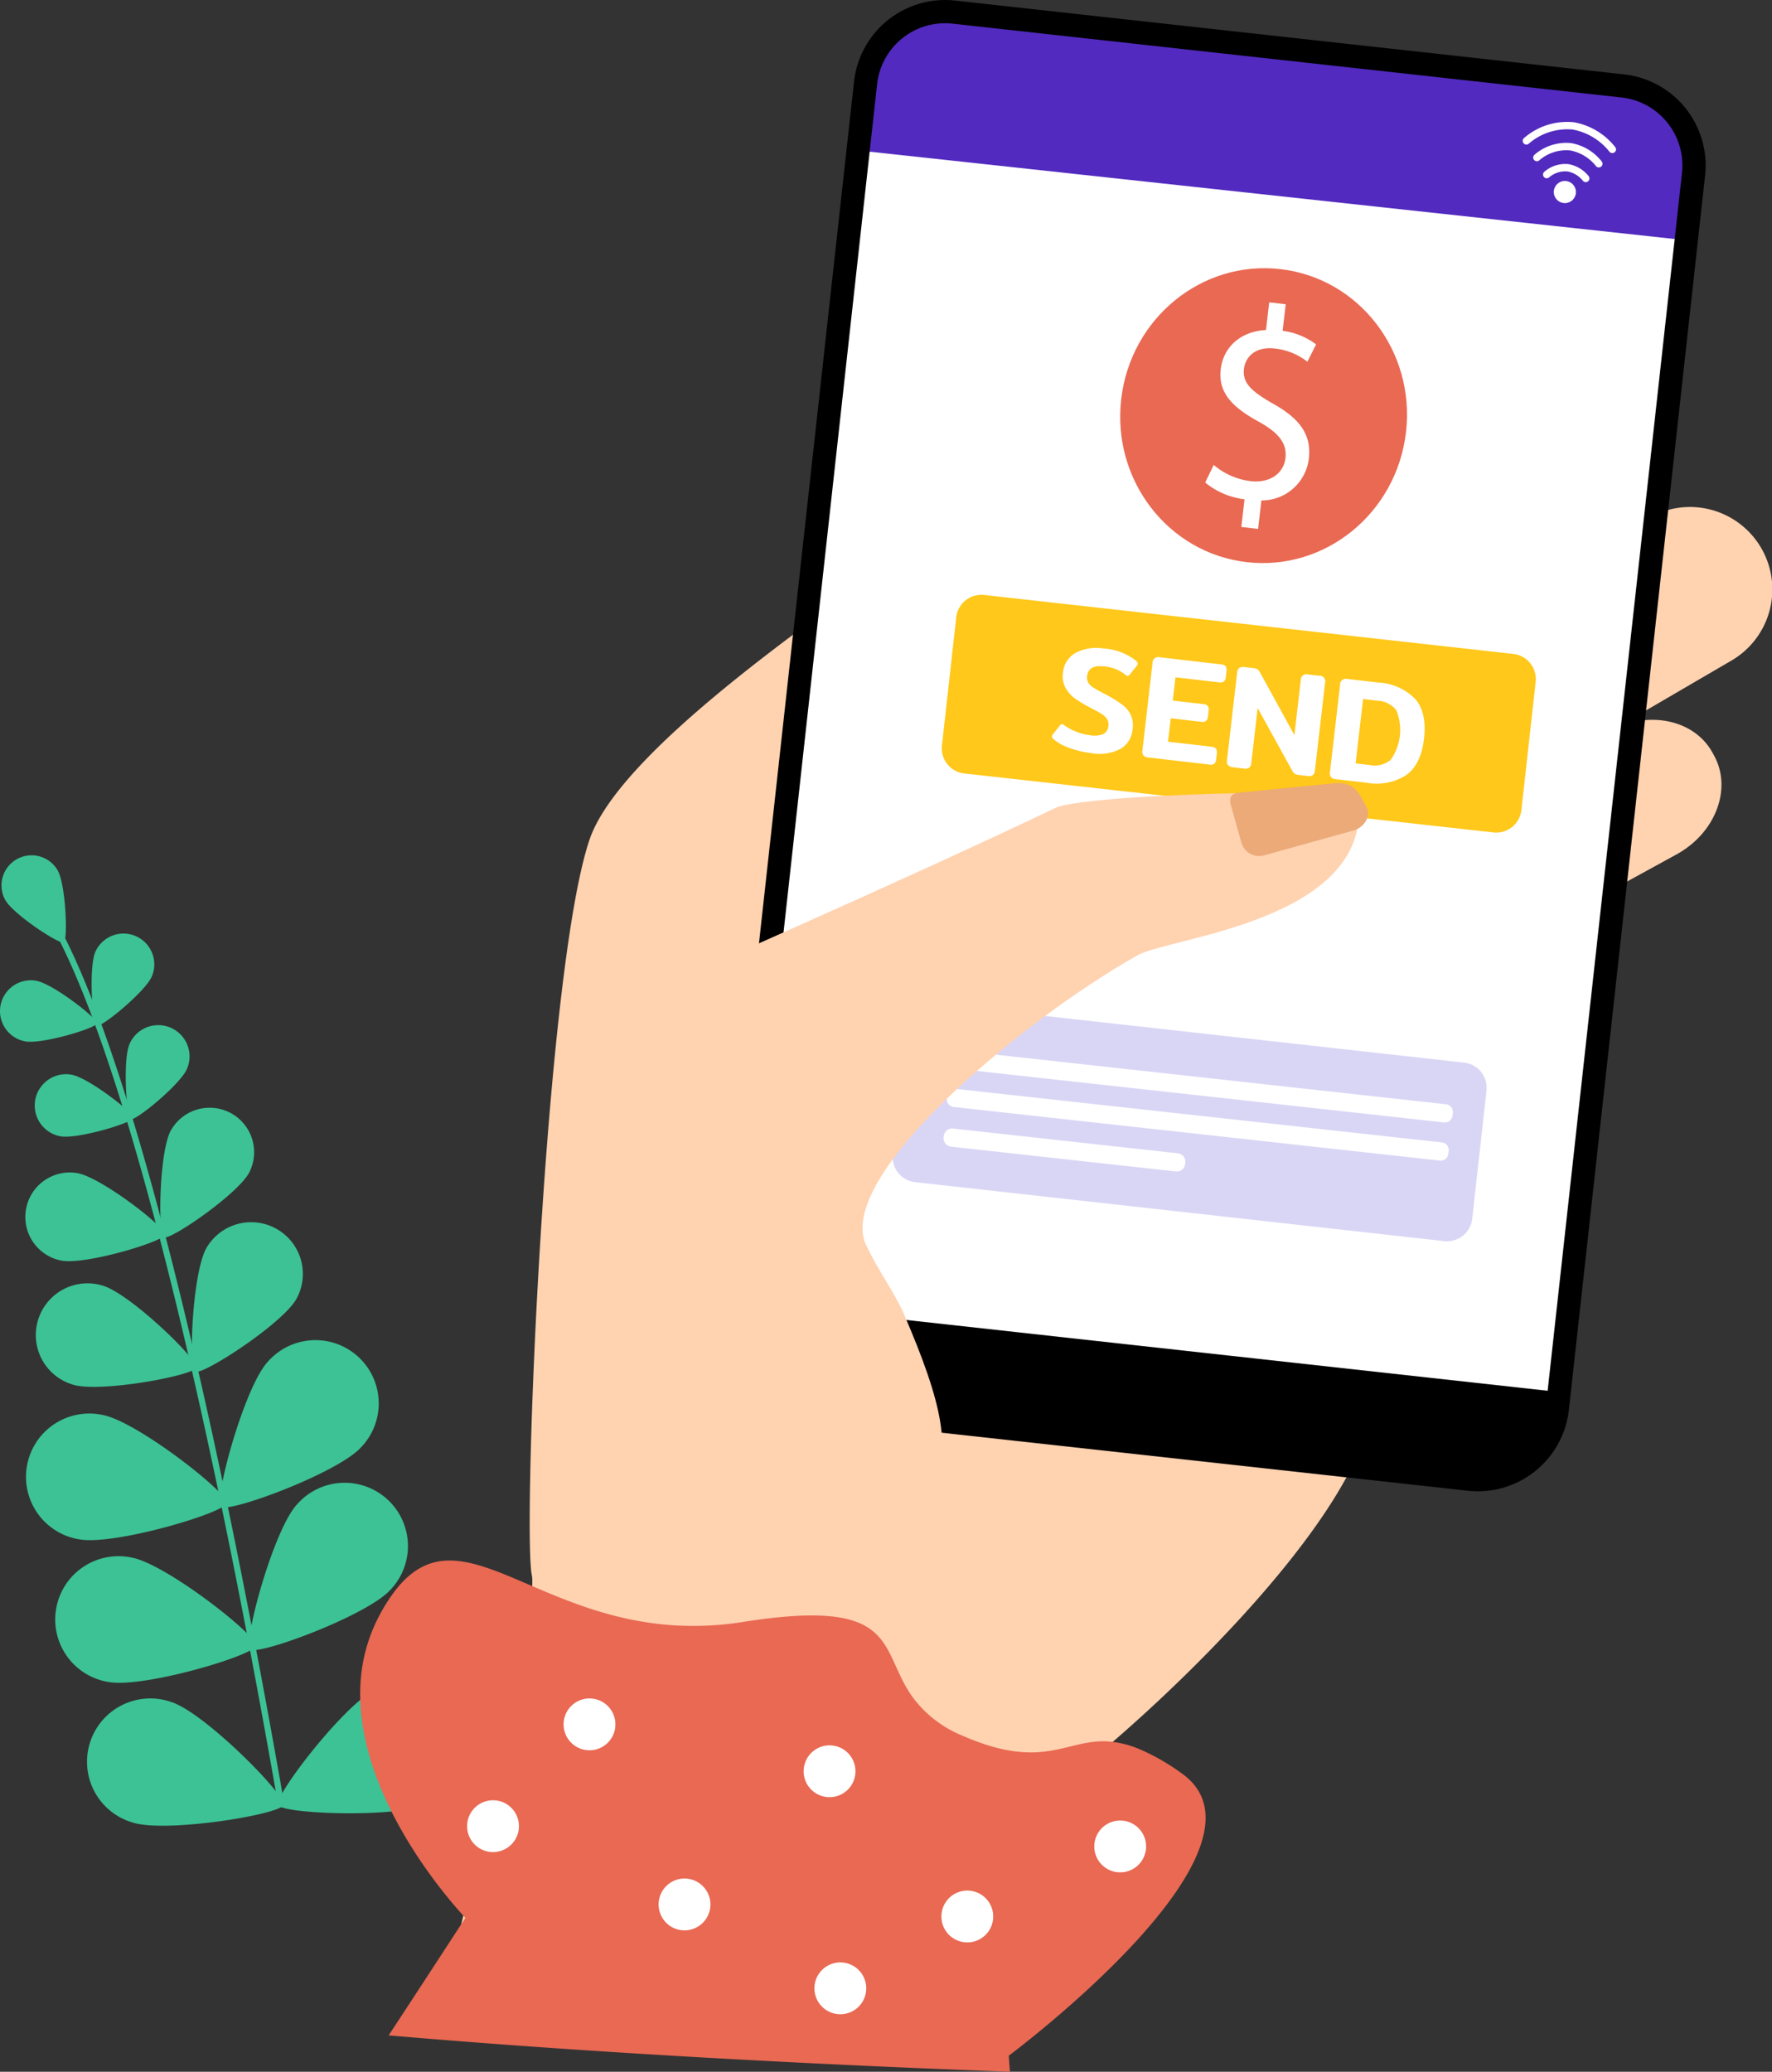 <svg xmlns="http://www.w3.org/2000/svg" width="243.558" height="284.736" viewBox="0 0 243.558 284.736">
  <rect x="0" y="0" width="243.558" height="284.736" fill="#333333" stroke="none"/>
  <g id="Group_1774" data-name="Group 1774" transform="translate(-291.954 -2669.22)">
    <path id="Path_22495" data-name="Path 22495" d="M213.985,1115.036a.454.454,0,0,0,.085-.006.422.422,0,0,0,.343-.488c-10.469-59.9-21.4-102.615-30.79-120.274-.208-.392-.359-.675-.412-.816a.421.421,0,1,0-.788.3,10.017,10.017,0,0,0,.456.912c9.345,17.582,20.249,60.208,30.7,120.024a.423.423,0,0,0,.4.349" transform="translate(116.603 1802.563)" fill="#3cc295"/>
    <path id="Path_22496" data-name="Path 22496" d="M150.859,957.23c1.124,1.99,7.481,6.157,8.049,5.836s.283-7.916-.841-9.906a4.139,4.139,0,0,0-7.208,4.07" transform="translate(141.817 1835.682)" fill="#3cc295"/>
    <path id="Path_22497" data-name="Path 22497" d="M208.862,1003.9c-.934,2.144-.424,9.9.188,10.169s6.641-4.644,7.575-6.788a4.234,4.234,0,0,0-7.763-3.382" transform="translate(96.198 1796.138)" fill="#3cc295"/>
    <path id="Path_22498" data-name="Path 22498" d="M152.911,1039.943c2.3.427,9.744-1.817,9.866-2.474s-6.02-5.425-8.319-5.852a4.234,4.234,0,1,0-1.547,8.326" transform="translate(142.504 1772.401)" fill="#3cc295"/>
    <path id="Path_22499" data-name="Path 22499" d="M274.837,1190.423c-1.946,3.409-2.5,16.449-1.526,17s11.922-6.548,13.869-9.957a7.107,7.107,0,0,0-12.343-7.048" transform="translate(45.495 1650.311)" fill="#3cc295"/>
    <path id="Path_22500" data-name="Path 22500" d="M177.855,1240.343c3.759,1.129,16.589-1.269,16.911-2.342s-9.065-10.142-12.824-11.271a7.107,7.107,0,1,0-4.087,13.613" transform="translate(124.154 1619.187)" fill="#3cc295"/>
    <path id="Path_22501" data-name="Path 22501" d="M297.367,1266.5c-3.241,3.545-7.413,18.962-6.4,19.887s16-4.6,19.237-8.149a8.7,8.7,0,1,0-12.836-11.738" transform="translate(31.367 1589.906)" fill="#3cc295"/>
    <path id="Path_22502" data-name="Path 22502" d="M174.337,1327.483c4.718.9,20.033-3.634,20.29-4.981s-12.311-11.2-17.028-12.1a8.7,8.7,0,1,0-3.261,17.085" transform="translate(128.494 1553.292)" fill="#3cc295"/>
    <path id="Path_22503" data-name="Path 22503" d="M316.147,1358.194c-3.241,3.545-7.413,18.962-6.4,19.888s16-4.605,19.237-8.15a8.7,8.7,0,1,0-12.836-11.738" transform="translate(16.602 1517.816)" fill="#3cc295"/>
    <path id="Path_22504" data-name="Path 22504" d="M193.118,1419.178c4.718.9,20.033-3.634,20.29-4.981s-12.311-11.2-17.028-12.1a8.7,8.7,0,1,0-3.261,17.085" transform="translate(113.729 1481.202)" fill="#3cc295"/>
    <path id="Path_22505" data-name="Path 22505" d="M341.587,1484.056c-4.347,2.043-14.077,14.709-13.494,15.95s16.544,1.835,20.891-.208a8.7,8.7,0,1,0-7.4-15.742" transform="translate(2.075 1417.292)" fill="#3cc295"/>
    <path id="Path_22506" data-name="Path 22506" d="M212.5,1510.5c4.568,1.483,20.33-1.1,20.754-2.405s-10.813-12.655-15.382-14.138A8.7,8.7,0,1,0,212.5,1510.5" transform="translate(97.658 1409.193)" fill="#3cc295"/>
    <path id="Path_22507" data-name="Path 22507" d="M230.8,1062.981c-.949,2.178-.43,10.062.191,10.332s6.748-4.718,7.7-6.9a4.3,4.3,0,1,0-7.888-3.436" transform="translate(78.959 1749.719)" fill="#3cc295"/>
    <path id="Path_22508" data-name="Path 22508" d="M175.3,1100.448c2.336.434,9.9-1.846,10.024-2.513s-6.117-5.512-8.453-5.946a4.3,4.3,0,0,0-1.572,8.459" transform="translate(124.946 1724.938)" fill="#3cc295"/>
    <path id="Path_22509" data-name="Path 22509" d="M253.943,1116.384c-1.6,2.973-1.782,14.2-.933,14.652s10.1-5.894,11.7-8.867a6.112,6.112,0,0,0-10.768-5.784" transform="translate(61.479 1708.234)" fill="#3cc295"/>
    <path id="Path_22510" data-name="Path 22510" d="M170.535,1167.167c3.319.617,14.065-2.623,14.241-3.57s-8.69-7.831-12.008-8.448a6.112,6.112,0,0,0-2.233,12.018" transform="translate(129.854 1675.307)" fill="#3cc295"/>
    <path id="Path_22511" data-name="Path 22511" d="M1130.814,868.629l.23.419c2.5,4.559.192,10.633-5.156,13.565l-11.966,6.562c-5.484,3.007-12.007,1.655-14.571-3.02s-.2-10.9,5.287-13.909l11.966-6.562c5.348-2.933,11.71-1.614,14.21,2.945" transform="translate(-603.486 1904.026)" fill="#ffd2b0"/>
    <path id="Path_22512" data-name="Path 22512" d="M512.087,965.836a156.887,156.887,0,0,0-26.829-8.356c-19.325-4.234-37.357-4.72-50.152-2.058,5.118-20.632,12.9-53.256,12.023-57.432-1.3-6.167,1.785-82.933,7.928-101.081,4.746-14.022,40.127-36.108,42.409-39.138S537.245,821.7,537.245,821.7s18.2,38.307,23.605,44.992c11.23,13.9-27.911,50.1-40.014,59.21Z" transform="translate(-82.076 1987.718)" fill="#ffd2b0"/>
    <path id="Path_22513" data-name="Path 22513" d="M1029.883,763.93l-.282-.484a11.043,11.043,0,0,1,3.971-15.1l33.183-19.366a11.324,11.324,0,1,1,11.416,19.56L1044.988,767.9a11.044,11.044,0,0,1-15.1-3.972" transform="translate(-548.277 2011.493)" fill="#ffd2b0"/>
    <path id="Path_22514" data-name="Path 22514" d="M394.86,1454.5c-1.511,2.323-5.819,8.942-9.982,15.285,16.833,1.449,35.7,2.705,56.164,3.732q14.123.709,29.227,1.268l-.157-2.206s38.372-28.565,23.72-38.843a30.415,30.415,0,0,0-5.676-3.259,13.978,13.978,0,0,0-3.752-1.031c-.31-.037-.609-.06-.9-.071-5.618-.2-8.791,3.963-19.572-.7l0-.006a16.035,16.035,0,0,1-7.047-5.383c-4.721-6.587-1.617-13.759-23.274-10.324-11.42,1.81-20.086-1.19-27.05-4.1q-.995-.417-1.944-.825c-3.515-1.507-6.58-2.859-9.353-3.332-3.543-.612-6.608.215-9.512,3.984a23.616,23.616,0,0,0-2.015,3.139,22.593,22.593,0,0,0-2.747,9.943c-.667,14.881,12.1,29.329,14.162,31.563.181.2.28.3.28.3s-.2.31-.562.866c0,0,0,0,0,0" transform="translate(-39.505 1479.17)" fill="#e96953"/>
    <path id="Path_22515" data-name="Path 22515" d="M517.73,1499.365a3.561,3.561,0,1,0-5.032-.214,3.561,3.561,0,0,0,5.032.214" transform="translate(-142.342 1409.468)" fill="#fff"/>
    <path id="Path_22516" data-name="Path 22516" d="M672.043,1529.513a3.561,3.561,0,1,0-5.032-.214,3.562,3.562,0,0,0,5.032.214" transform="translate(-263.661 1385.766)" fill="#fff"/>
    <path id="Path_22517" data-name="Path 22517" d="M678.977,1669.048a3.561,3.561,0,1,0-5.031-.214,3.561,3.561,0,0,0,5.031.214" transform="translate(-269.112 1276.063)" fill="#fff"/>
    <path id="Path_22518" data-name="Path 22518" d="M578.81,1615.127a3.561,3.561,0,1,0-5.032-.214,3.561,3.561,0,0,0,5.032.214" transform="translate(-190.362 1318.456)" fill="#fff"/>
    <path id="Path_22519" data-name="Path 22519" d="M455.71,1564.8a3.561,3.561,0,1,0-5.032-.214,3.561,3.561,0,0,0,5.032.214" transform="translate(-93.582 1358.025)" fill="#fff"/>
    <path id="Path_22520" data-name="Path 22520" d="M760.6,1622.871a3.561,3.561,0,1,0-5.032-.214,3.561,3.561,0,0,0,5.032.214" transform="translate(-333.283 1312.367)" fill="#fff"/>
    <path id="Path_22521" data-name="Path 22521" d="M858.881,1577.844a3.561,3.561,0,1,0-5.031-.214,3.561,3.561,0,0,0,5.031.214" transform="translate(-410.551 1347.768)" fill="#fff"/>
    <path id="Path_22522" data-name="Path 22522" d="M634.53,604.142l80.978,8.936A19.02,19.02,0,0,0,736.5,596.259L753.336,443.68l.757-6.873a13.214,13.214,0,0,0-11.683-14.581l-90.375-9.973a10.356,10.356,0,0,0-11.427,9.158l-1.1,9.922L622.148,588.689a14,14,0,0,0,12.382,15.453" transform="translate(-229.06 2259.332)" fill="#fff"/>
    <path id="Path_22523" data-name="Path 22523" d="M624.939,1251.641l93.576,10.326a11.453,11.453,0,0,0,12.64-10.127l.2-1.808-113.8-12.557-.48,4.352a8.893,8.893,0,0,0,7.864,9.815" transform="translate(-225.096 1610.502)"/>
    <path id="Path_22524" data-name="Path 22524" d="M701.1,427.72l113.824,12.347.757-6.873A13.214,13.214,0,0,0,804,418.613l-90.375-9.973A10.356,10.356,0,0,0,702.2,417.8Z" transform="translate(-291.202 2262.173)" fill="#522abf"/>
    <path id="Path_22525" data-name="Path 22525" d="M621.785,596.162l19.621,2.165.252.026v0l55.387,6.109,16.678,1.841a12.591,12.591,0,0,0,13.9-11.135l8.012-72.6,2.445-22.17.149-1.343,3.039-27.54,5.072-45.971a12.592,12.592,0,0,0-11.135-13.9L643.266,401.5a12.594,12.594,0,0,0-13.9,11.138l-8.389,76.019L616.3,531.07l-5.648,51.193a12.6,12.6,0,0,0,11.135,13.9m.351-3.175a9.4,9.4,0,0,1-8.313-10.376l.25-2.26,5.6-50.786,4.8-43.51,7.037-63.788,1.025-9.28a9.4,9.4,0,0,1,10.376-8.316l91.937,10.145a9.4,9.4,0,0,1,8.314,10.376l-1,9.077-4.277,38.76-3.093,28.029-.011.1-2.57,23.284L724.7,592.561l-.25,2.258a9.388,9.388,0,0,1-10.375,8.313l-15.508-1.711-57.7-6.368Z" transform="translate(-220.026 2267.799)"/>
    <path id="Path_22526" data-name="Path 22526" d="M1148.323,519.126a1.52,1.52,0,1,1,1.361,1.663,1.52,1.52,0,0,1-1.361-1.663" transform="translate(-642.794 2176.336)" fill="#fff"/>
    <path id="Path_22527" data-name="Path 22527" d="M1141.834,508.73a.505.505,0,0,0,.359-.1,3.405,3.405,0,0,1,2.551-.836,3.546,3.546,0,0,1,2.109,1.273.507.507,0,0,0,.817-.6,4.533,4.533,0,0,0-2.774-1.675,4.369,4.369,0,0,0-3.321,1.035.507.507,0,0,0,.259.905" transform="translate(-637.341 2184.988)" fill="#fff"/>
    <path id="Path_22528" data-name="Path 22528" d="M1135.521,495.706a.5.5,0,0,0,.359-.1,5.67,5.67,0,0,1,4.266-1.382,5.918,5.918,0,0,1,3.531,2.132.506.506,0,0,0,.817-.6,6.854,6.854,0,0,0-4.194-2.535,6.633,6.633,0,0,0-5.037,1.581.506.506,0,0,0,.259.905" transform="translate(-632.377 2195.67)" fill="#fff"/>
    <path id="Path_22529" data-name="Path 22529" d="M1128.79,482.795a.506.506,0,0,0,.359-.1,8.058,8.058,0,0,1,6.073-1.956,8.411,8.411,0,0,1,5.027,3.037.507.507,0,0,0,.817-.6,9.3,9.3,0,0,0-5.692-3.44,9.022,9.022,0,0,0-6.844,2.155.507.507,0,0,0,.259.906" transform="translate(-627.085 2206.288)" fill="#fff"/>
    <path id="Path_22530" data-name="Path 22530" d="M799.119,1079.138l-72.748-8.106a3.479,3.479,0,0,1-3.063-3.831l1.965-17.638a3.478,3.478,0,0,1,3.831-3.063l72.748,8.106a3.478,3.478,0,0,1,3.063,3.831l-1.966,17.637a3.478,3.478,0,0,1-3.831,3.063" transform="translate(-308.642 1760.66)" fill="#c9c5f0" opacity="0.71"/>
    <path id="Path_22531" data-name="Path 22531" d="M830.712,816.429l-72.748-8.106a3.478,3.478,0,0,1-3.063-3.831l1.965-17.638a3.478,3.478,0,0,1,3.831-3.063l72.748,8.106a3.479,3.479,0,0,1,3.063,3.831l-1.965,17.638a3.478,3.478,0,0,1-3.831,3.063" transform="translate(-333.479 1967.199)" fill="#ffc81a"/>
    <path id="Path_22532" data-name="Path 22532" d="M828.635,1086.653l-66.85-7.367a1.042,1.042,0,0,1-.919-1.146l.047-.427a1.042,1.042,0,0,1,1.146-.919l66.85,7.367a1.042,1.042,0,0,1,.919,1.147l-.047.427a1.042,1.042,0,0,1-1.147.919" transform="translate(-338.181 1736.832)" fill="#fff"/>
    <path id="Path_22533" data-name="Path 22533" d="M825.932,1111.174l-66.85-7.367a1.042,1.042,0,0,1-.919-1.147l.047-.427a1.042,1.042,0,0,1,1.146-.919l66.85,7.367a1.042,1.042,0,0,1,.919,1.147l-.047.427a1.042,1.042,0,0,1-1.147.919" transform="translate(-336.057 1717.554)" fill="#fff"/>
    <path id="Path_22534" data-name="Path 22534" d="M787.948,1132.7l-30.9-3.406a1.156,1.156,0,0,1-1.019-1.272l.022-.2a1.156,1.156,0,0,1,1.272-1.019l30.9,3.406a1.156,1.156,0,0,1,1.02,1.272l-.022.2a1.156,1.156,0,0,1-1.272,1.019" transform="translate(-334.373 1697.52)" fill="#fff"/>
    <path id="Path_22535" data-name="Path 22535" d="M514.864,938.042s34.222-14.948,55.089-24.935c1.485-.711,8.446-1.288,12.682-1.52,16.125-.883,28.82-.621,28.935.75,1.376,16.384-26,18.562-30.424,21.062-16.606,9.389-41.539,30.589-37.323,39.767,1.547,3.367,4,6.7,5.194,9.478,10.646,24.646,5.982,27.276-20.934,37.181-22.977,8.455-28.4-19.891-28.4-19.891l7.739-24.47Z" transform="translate(-132.847 1867.114)" fill="#ffd2b0"/>
    <path id="Path_22536" data-name="Path 22536" d="M944.934,914.721l12.322-3.431c1.35-.376,2.42-1.9,1.771-3.138-1.028-1.966-1.675-3.572-4.407-3.343l-13.439,1.322c-1.35.376-.918,1.316-.542,2.666l1.156,4.152a2.555,2.555,0,0,0,3.138,1.771" transform="translate(-479.227 1872.057)" fill="#ecaa78"/>
    <path id="Path_22553" data-name="Path 22553" d="M908.851,596.366c1.286-11.119-6.435-21.146-17.244-22.4s-20.614,6.75-21.9,17.869,6.435,21.146,17.244,22.4,20.614-6.75,21.9-17.869" transform="translate(-423.646 2132.243)" fill="#e96953"/>
    <path id="Path_22554" data-name="Path 22554" d="M929.183,626.619l.44-3.8a10.509,10.509,0,0,1-5.407-2.3l1.17-2.42a9.628,9.628,0,0,0,5.082,2.228c2.6.3,4.533-1.039,4.781-3.185.24-2.07-1.039-3.515-3.617-4.957-3.558-1.937-5.663-3.935-5.285-7.21.361-3.124,2.795-5.246,6.226-5.421l.44-3.8,2.269.262-.422,3.651a9.627,9.627,0,0,1,4.6,1.867l-1.2,2.379a8.723,8.723,0,0,0-4.462-1.813c-2.818-.325-4.079,1.283-4.253,2.789-.226,1.957,1.014,3.092,4.041,4.816,3.586,2.017,5.263,4.194,4.875,7.544a6.525,6.525,0,0,1-6.521,5.73l-.453,3.914Z" transform="translate(-466.61 2115.021)" fill="#fff"/>
    <path id="Path_22563" data-name="Path 22563" d="M828.179,831.754a6.945,6.945,0,0,1-2.23-1.212q-.278-.258-.257-.44a.558.558,0,0,1,.134-.272l.983-1.22q.145-.189.286-.172a.6.6,0,0,1,.29.157,7.426,7.426,0,0,0,1.642.888,7.52,7.52,0,0,0,1.934.491,3.229,3.229,0,0,0,1.785-.173,1.326,1.326,0,0,0,.7-1.119,1.4,1.4,0,0,0-.17-.923,2.337,2.337,0,0,0-.74-.7q-.506-.325-1.571-.88a16.064,16.064,0,0,1-2.082-1.246,4.556,4.556,0,0,1-1.327-1.477,3.273,3.273,0,0,1-.351-2.021,3.451,3.451,0,0,1,1.739-2.785,6.138,6.138,0,0,1,3.8-.6,7.983,7.983,0,0,1,4.486,1.668q.276.278.257.44a.564.564,0,0,1-.134.272l-.983,1.22q-.145.189-.287.172a.6.6,0,0,1-.29-.157,5.383,5.383,0,0,0-2.9-1.157q-2.187-.253-2.37,1.326a1.394,1.394,0,0,0,.154.89,2.053,2.053,0,0,0,.633.648,14.437,14.437,0,0,0,1.328.759l.541.288a16.18,16.18,0,0,1,2.2,1.373,3.821,3.821,0,0,1,1.16,1.417,3.681,3.681,0,0,1,.233,1.977,3.406,3.406,0,0,1-1.651,2.651,6.141,6.141,0,0,1-3.958.6,13.517,13.517,0,0,1-2.989-.685" transform="translate(-389.15 1940.297)" fill="#fff"/>
    <path id="Path_22564" data-name="Path 22564" d="M883.956,837.362a.9.9,0,0,1-.136-.683l1.389-12.009a.787.787,0,0,1,1.014-.786l8.4.973a.915.915,0,0,1,.646.27.955.955,0,0,1,.106.679l-.087.749a.994.994,0,0,1-.259.647.884.884,0,0,1-.692.125l-5.974-.691-.37,3.2,4.172.483a.913.913,0,0,1,.646.27.953.953,0,0,1,.106.679l-.082.709a1,1,0,0,1-.26.647.884.884,0,0,1-.692.125l-4.172-.483-.372,3.22,5.954.689a.884.884,0,0,1,.645.28,1,1,0,0,1,.105.689l-.085.729a.952.952,0,0,1-.258.637.912.912,0,0,1-.69.115l-8.384-.97a.969.969,0,0,1-.674-.294" transform="translate(-434.842 1935.671)" fill="#fff"/>
    <path id="Path_22565" data-name="Path 22565" d="M938.321,843.656a.9.9,0,0,1-.136-.683l1.392-12.029a.9.9,0,0,1,.289-.634,1,1,0,0,1,.744-.129l1.255.145a1.15,1.15,0,0,1,.506.151,1.276,1.276,0,0,1,.334.4l4.745,8.655.874-7.553a.786.786,0,0,1,1.014-.786l1.519.176a.768.768,0,0,1,.808,1l-1.39,12.009a.933.933,0,0,1-.279.635.961.961,0,0,1-.733.131l-1.276-.148a1.088,1.088,0,0,1-.486-.149,1.27,1.27,0,0,1-.333-.4l-4.767-8.637-.874,7.553a.933.933,0,0,1-.278.635.963.963,0,0,1-.734.131L939,843.95a.969.969,0,0,1-.674-.294" transform="translate(-477.584 1930.722)" fill="#fff"/>
    <path id="Path_22566" data-name="Path 22566" d="M1004.526,851.313a.9.9,0,0,1-.137-.683l1.39-12.009a.786.786,0,0,1,1.014-.786l4.253.492a7.563,7.563,0,0,1,5.073,2.27q1.609,1.869,1.2,5.433-.408,3.524-2.425,4.994a7.513,7.513,0,0,1-5.439,1.074l-4.253-.492a.968.968,0,0,1-.674-.294m5.372-1.646a3.442,3.442,0,0,0,2.809-.691,7.085,7.085,0,0,0,.793-6.855,3.461,3.461,0,0,0-2.579-1.3l-1.984-.23-1.024,8.85Z" transform="translate(-529.633 1924.703)" fill="#fff"/>
  </g>
</svg>
